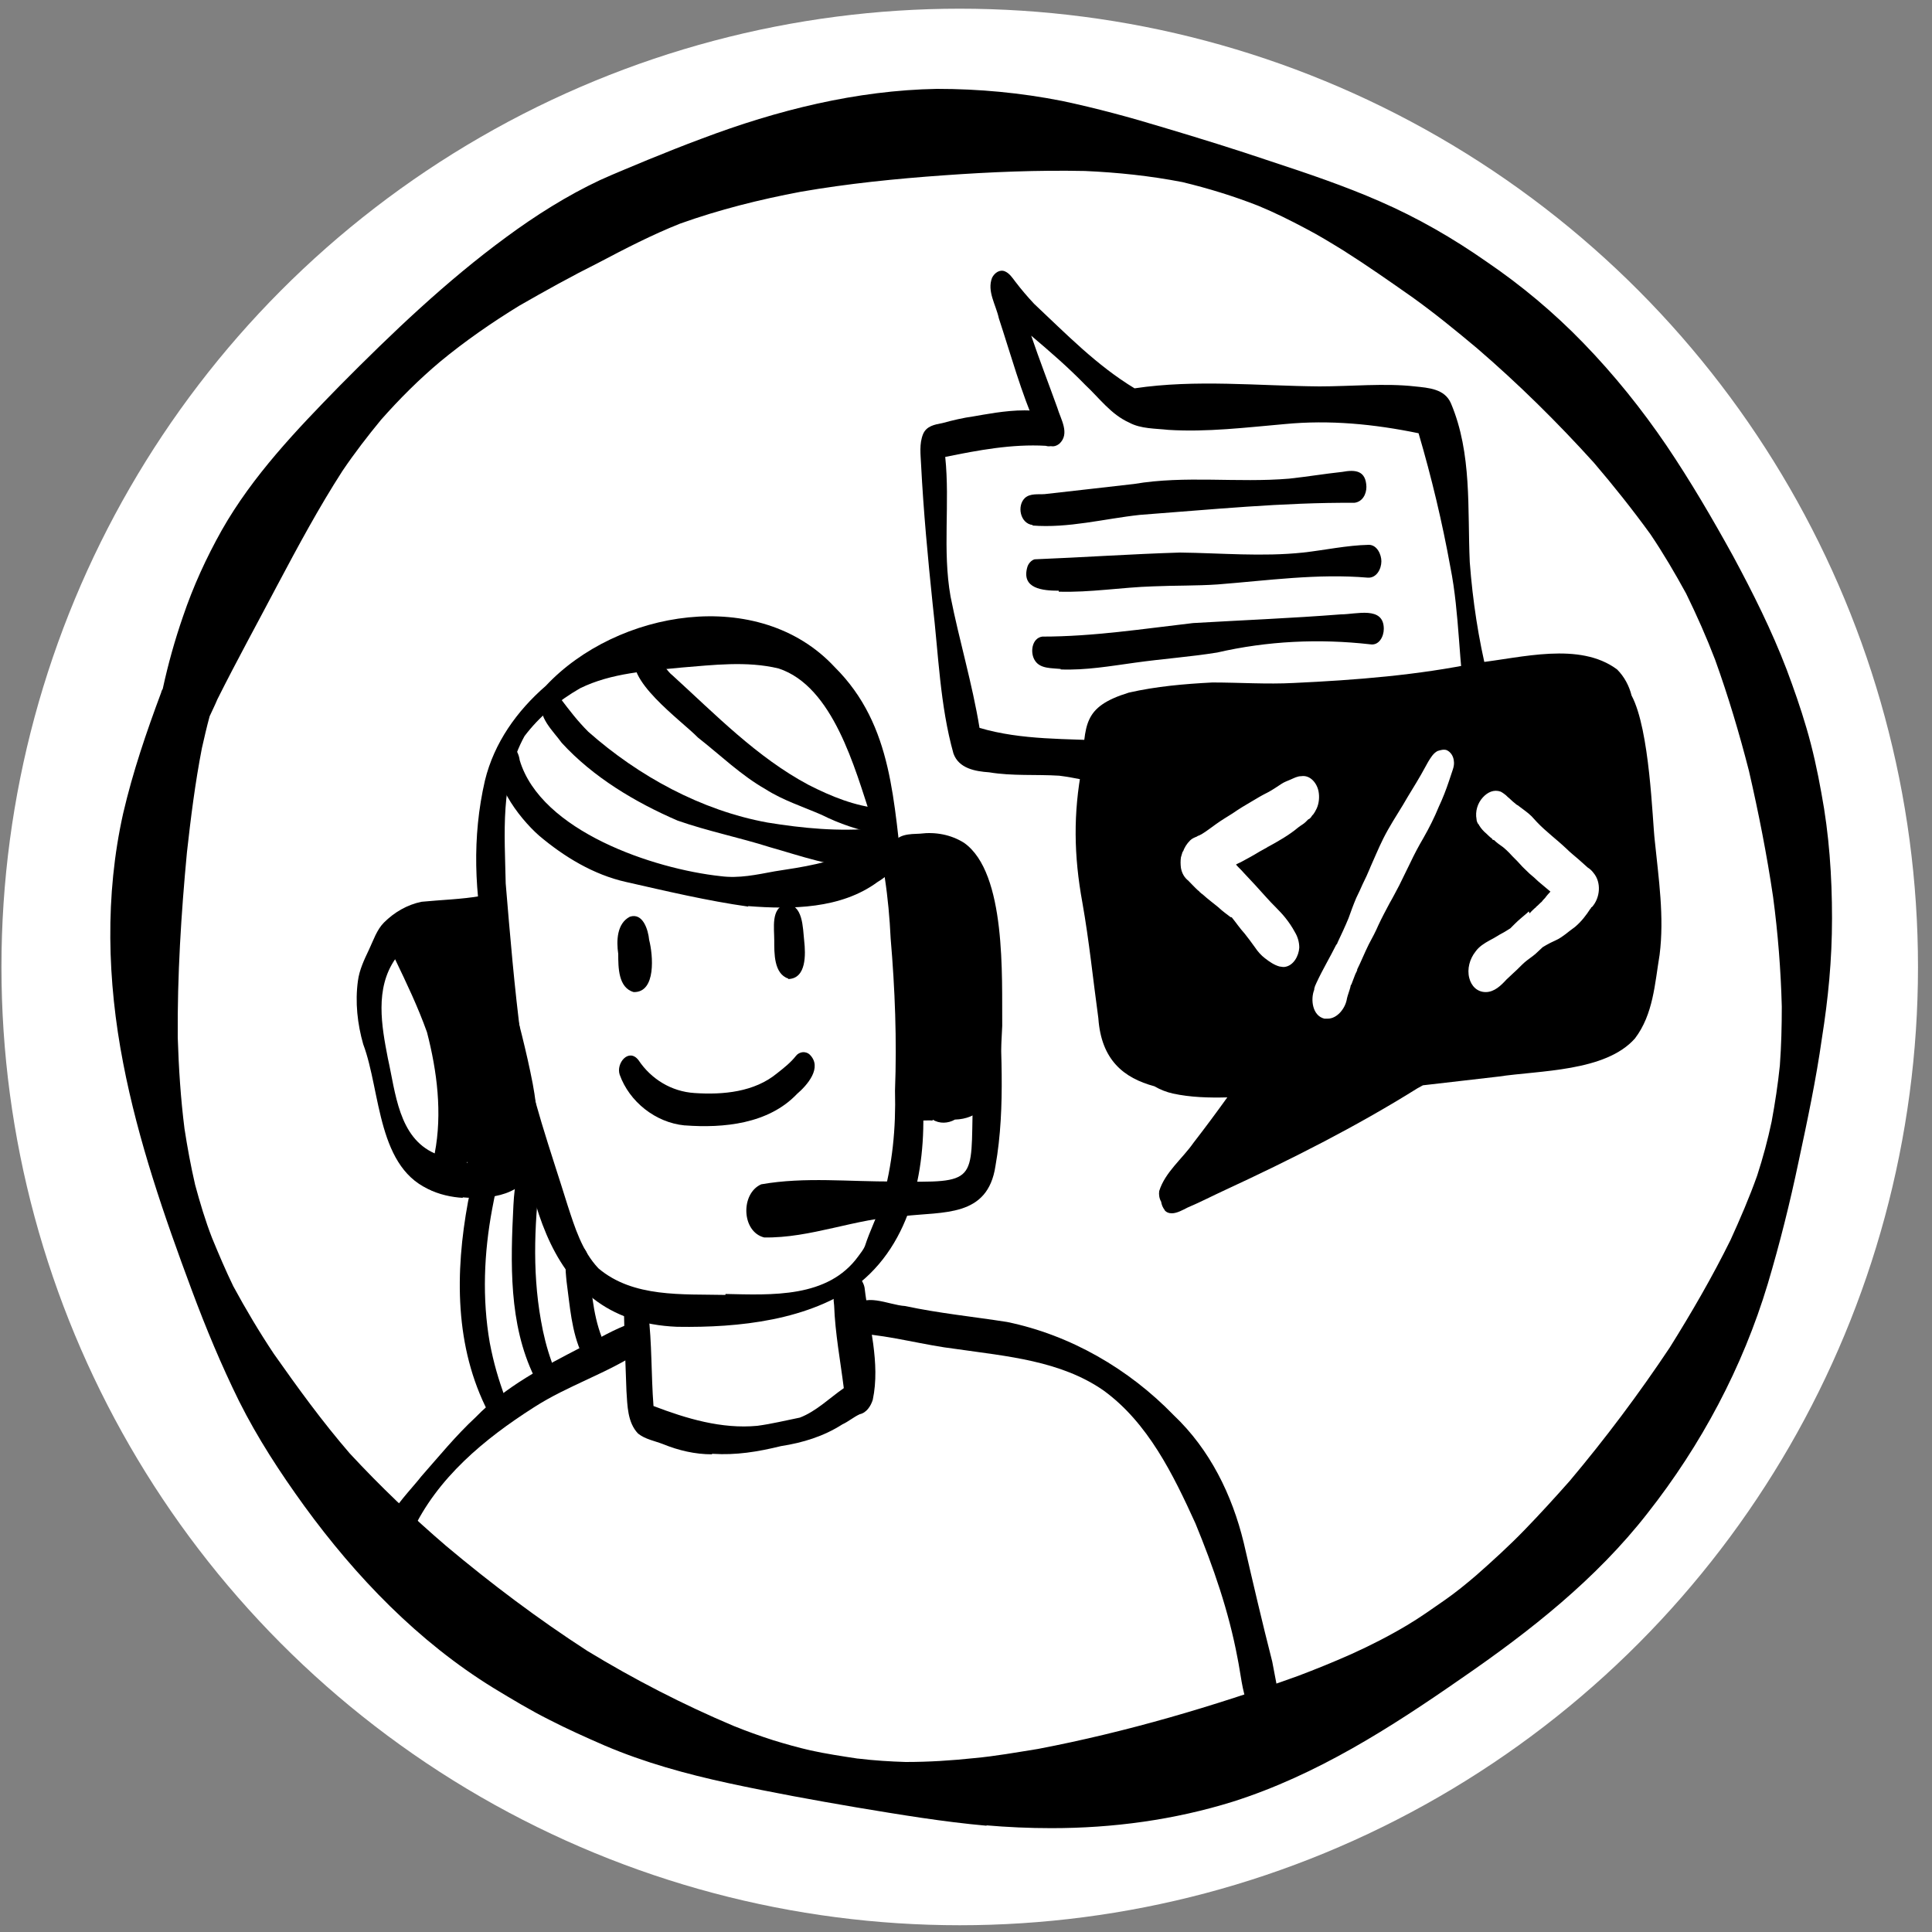 <?xml version="1.0" encoding="UTF-8"?>
<svg id="Ebene_1" data-name="Ebene 1" xmlns="http://www.w3.org/2000/svg" viewBox="0 0 40 40">
  <rect x="0" y="0" width="40" height="40" fill="#808080" stroke="none"/>
  <defs>
    <style>
      .cls-1 {
        fill: #000;
      }

      .cls-1, .cls-2 {
        stroke-width: 0px;
      }

      .cls-2 {
        fill: #fff;
      }
    </style>
  </defs>
  <g id="b">
    <circle class="cls-2" cx="19.87" cy="20.02" r="19.84"/>
  </g>
  <g id="bp">
    <g id="bq">
      <g id="br">
        <path class="cls-1" d="M14.02,27.47c-2.94-.12-3.13-3.17-3.44-5.44-.13-.79-.36-1.56-.51-2.35-.25-1.17-.3-2.35-.03-3.52.19-.78.66-1.44,1.26-1.96,1.47-1.57,4.41-2.08,5.98-.39,1.23,1.22,1.21,2.83,1.43,4.43.36-.06.28.7.36.94.15,1.12-.06,2.29.02,3.38.12,1.41-.13,3.06-1.29,4-1.04.78-2.51.93-3.77.91h-.01ZM15.01,26.79c.97.02,2.13.09,2.76-.78.05-.07.11-.14.14-.22.1-.31.25-.6.35-.91.22-.77.29-1.52.27-2.3.04-1.05,0-2.1-.09-3.15-.04-.84-.15-1.68-.4-2.49-.34-1.03-.79-2.73-1.92-3.1-.66-.16-1.37-.07-2-.02-.71.07-1.46.11-2.11.43-.45.26-.84.58-1.15.99-.51.92-.41,2.03-.39,3.05.09,1.08.18,2.16.32,3.23.2,1.17.61,2.3.96,3.43.15.46.3.95.64,1.31.72.61,1.74.53,2.63.55v-.02Z"/>
        <path class="cls-1" d="M8.97,24.66c-1.17-.43-1.08-2.06-1.45-3.04-.12-.42-.17-.87-.11-1.31.03-.23.13-.44.23-.65.09-.19.16-.41.31-.56.21-.21.48-.37.78-.43.41-.04.82-.05,1.23-.12.17-.02.34.1.37.27.03.13,0,.34-.16.39-.44.08-.85.22-1.3.23.42,1.09.65,2.24.84,3.39.06.54.12,2-.74,1.82h0ZM9,23.88c.16-.83.05-1.7-.16-2.51-.19-.53-.42-1.01-.66-1.51-.42.61-.28,1.38-.15,2.05.16.71.22,1.64.97,1.97Z"/>
        <path class="cls-1" d="M9.58,24.8c-.41-.02-1.22-.23-.94-.79.05-.07.14-.12.23-.09.24.14.54.16.81.16-.09-.22-.08-.47-.09-.71-.09-1.03-.25-2.06-.6-3.04-.1-.25-.28-.47-.32-.74-.02-.21.05-.48.27-.56.35-.13.91-.19,1.17.11.26.38.31.86.44,1.29.17.67.35,1.33.48,2.01.1.54.15,1.1.01,1.65-.13.66-.91.75-1.46.7h0Z"/>
        <path class="cls-1" d="M19.32,23.2c-.21-.02-.46.06-.62-.12-.15-.18-.12-.44-.11-.66.02-.3.04-.6.06-.9.03-.65,0-1.31-.07-1.96-.02-.54-.16-1.11-.02-1.63-.1-.1-.12-.28-.08-.42.08-.25.36-.24.57-.25.32-.04.64.02.91.19.88.62.78,2.79.79,3.79-.04.71-.02,1.91-.98,1.94-.14.08-.32.09-.46,0v.02Z"/>
        <path class="cls-1" d="M15.82,25.62c-.47-.12-.49-.91-.06-1.1.91-.16,1.83-.05,2.74-.06,1.76.03,1.6.02,1.64-1.64.07-1.05-.03-2.11-.02-3.16.02-.22-.05-.53.16-.68.53-.21.35,1.07.4,1.36.03,1.26.15,2.56-.07,3.8-.16,1.07-1.08.94-1.91,1.04-.98.04-1.91.46-2.89.44h.01Z"/>
        <path class="cls-1" d="M14.17,23.3c-.6-.06-1.14-.49-1.34-1.05-.08-.24.19-.56.39-.3.26.39.68.65,1.16.68.59.04,1.24-.02,1.71-.41.14-.11.28-.22.39-.36.07-.09.2-.1.28-.03.28.27-.05.64-.26.82-.59.62-1.52.71-2.32.65h-.01Z"/>
        <path class="cls-1" d="M15.49,18.77c-.85-.12-1.69-.32-2.53-.51-.67-.15-1.28-.52-1.8-.96-.42-.37-1.06-1.2-.82-1.78h0c.2-.25.39-.01.42.22.44,1.47,2.77,2.25,4.16,2.4.38.05.74-.03,1.12-.1.58-.09,1.16-.17,1.69-.44.25-.12.63-.51.82-.12.17.33-.11.62-.38.78-.76.56-1.78.57-2.68.5h0Z"/>
        <path class="cls-1" d="M17.9,17.96c-.67,0-1.32-.24-1.96-.42-.63-.2-1.28-.33-1.91-.55-.88-.38-1.75-.9-2.4-1.61-.18-.25-.5-.53-.41-.87.06-.19.29-.24.39-.04.19.25.35.46.57.68,1.04.92,2.34,1.63,3.71,1.88.74.12,1.48.19,2.23.12.42.02.42.81,0,.83h-.23v-.02Z"/>
        <path class="cls-1" d="M18.18,17.27c-.42-.09-.79-.21-1.17-.4-.39-.17-.8-.3-1.16-.53-.51-.29-.94-.71-1.4-1.07-.34-.35-1.58-1.23-1.27-1.75.25-.34.55.32.74.46.89.81,1.75,1.7,2.82,2.27.47.24.96.44,1.49.49.25.06.22.56-.06.53h.01Z"/>
        <path class="cls-1" d="M13.12,20.54c-.32-.09-.32-.51-.32-.79-.04-.27-.03-.63.24-.77.27-.09.38.27.4.48.08.31.15,1.09-.32,1.08Z"/>
        <path class="cls-1" d="M16.32,20.26c-.3-.1-.29-.53-.29-.79s-.07-.66.23-.75c.37-.01.36.49.39.76.03.27.05.78-.33.79h0Z"/>
        <path class="cls-1" d="M14.74,30.11c-.35,0-.69-.08-1.01-.21-.18-.07-.37-.1-.52-.22-.22-.23-.22-.58-.24-.88-.02-.53-.04-1.05-.05-1.58,0-.13.02-.32.15-.39.21-.12.36.16.35.34.08.64.06,1.29.11,1.94.68.26,1.41.48,2.15.41.3-.04.58-.11.88-.17.34-.13.62-.41.91-.61-.07-.56-.18-1.14-.2-1.71-.03-.24-.03-.6.27-.67.18-.04.33.14.36.3.09.77.33,1.56.17,2.32-.04.13-.13.27-.27.3-.13.06-.23.15-.36.21-.39.25-.82.38-1.27.45-.49.12-.93.19-1.41.16h-.02Z"/>
        <path class="cls-1" d="M8.04,32.19c-.52-.38.43-1.29.68-1.62.37-.42.72-.85,1.13-1.23.62-.64,1.42-1.05,2.21-1.46.33-.16.65-.36,1-.48.1-.02.16,0,.23.05h0c.17.1.17.39.01.5-.71.48-1.54.73-2.25,1.19-1.02.65-2,1.46-2.52,2.58-.1.2-.19.63-.49.47Z"/>
        <path class="cls-1" d="M25.84,35.32c-.13-.33-.15-.66-.22-1-.18-.96-.5-1.88-.87-2.78-.46-1.01-.98-2.08-1.9-2.75-.89-.62-2.01-.71-3.05-.86-.67-.08-1.33-.27-2-.32-.21-.04-.26-.34-.16-.5.24-.38.75-.09,1.1-.07.7.15,1.41.22,2.11.33,1.31.27,2.52.97,3.45,1.93.75.71,1.21,1.65,1.45,2.64.19.82.38,1.64.59,2.46.04.21.08.42.12.63.07.38-.37.73-.6.3h-.02Z"/>
        <path class="cls-1" d="M10.11,29.24c-.7-1.35-.69-2.9-.42-4.36.06-.24.07-.64.37-.69.18,0,.26.22.23.38-.04.14-.08.35-.1.46-.17.91-.21,1.85-.05,2.77.08.42.18.76.32,1.14.1.23-.16.58-.36.31h.01Z"/>
        <path class="cls-1" d="M11.06,28.5c-.53-1.09-.49-2.36-.43-3.55.01-.22.04-.43.07-.65.03-.16.04-.36.17-.47.2-.16.38.12.34.31-.14,1.06-.2,2.14-.01,3.2.05.29.12.57.22.85.04.12.02.27-.08.36-.09.08-.21.04-.28-.05Z"/>
        <path class="cls-1" d="M12.05,28.04c-.22-.47-.25-1-.32-1.51-.02-.22-.08-.63.17-.73.17-.06.29.14.27.29.08.57.09,1.08.29,1.6.16.3-.18.74-.41.35Z"/>
        <path class="cls-1" d="M28.34,19.59s0,.02-.01.03c0,0,0-.02.01-.03Z"/>
        <path class="cls-1" d="M31.37,16.61l.02.02-.02-.02Z"/>
        <path class="cls-1" d="M31.22,17.59l.02.02-.02-.02Z"/>
        <path class="cls-1" d="M31.96,18.58h-.01s0,.01.01,0Z"/>
        <path class="cls-1" d="M26.92,16.56h-.01s0,.01.01,0Z"/>
        <path class="cls-1" d="M24.12,25.06c-.05-.06-.07-.12-.08-.18-.04-.07-.05-.15-.04-.22.12-.39.48-.67.71-1,.24-.31.47-.62.7-.94-.38.01-.76,0-1.13-.08-.13-.03-.26-.08-.38-.15-.63-.17-1.1-.54-1.16-1.41-.11-.8-.19-1.6-.33-2.39-.18-.98-.19-1.86-.01-2.8.08-.88,0-1.25.97-1.55.57-.13,1.15-.18,1.73-.21.56,0,1.13.04,1.69.01,1.28-.06,2.56-.16,3.81-.42.9-.1,2.1-.44,2.88.14.15.15.25.34.3.54.38.71.43,2.58.48,3,.08.79.2,1.58.1,2.37-.1.6-.13,1.23-.51,1.73-.61.69-1.97.66-2.83.79-.52.06-1.04.12-1.56.18-.04.02-.07.04-.11.06-1.28.8-2.63,1.48-3.99,2.11-.26.12-.51.25-.77.36-.1.05-.22.12-.33.12-.06,0-.12-.02-.16-.08l.02.02ZM27.21,20.49c-.08.2-.04.54.21.6h.07c.19,0,.35-.2.39-.38.01-.06.03-.12.05-.18.01-.03.02-.06.03-.1,0-.02.01-.04.02-.05.03-.07.05-.14.08-.21.02-.04.04-.08.06-.13,0,.02-.02.04-.03.05.09-.18.16-.36.25-.54.07-.13.14-.26.2-.4.07-.15.15-.3.23-.45.07-.12.13-.24.2-.37.08-.16.15-.31.23-.47.08-.17.17-.34.27-.51.12-.21.23-.43.32-.65.08-.17.15-.35.21-.53.03-.08.05-.16.08-.24.02-.06.03-.12.02-.18-.01-.09-.06-.18-.15-.22-.06-.02-.13,0-.19.02h0c-.09.05-.14.14-.19.22-.05.09-.1.18-.15.27-.12.21-.25.41-.37.62-.14.23-.29.46-.41.7-.1.2-.19.42-.28.62,0,0,0-.02.01-.02-.05.12-.1.23-.16.35-.04.09-.08.18-.13.28-.06.14-.11.28-.16.42-.07.17-.15.34-.23.51,0,.02-.02.03-.03.05-.13.26-.28.51-.4.77h0s-.02.04-.02.05c0,0,0-.02.01-.03-.02.04-.03.07-.04.11v.02ZM31.65,18.87l-.03.03c-.08.07-.17.14-.25.22l-.1.1s-.05.03-.08.05c-.06.04-.13.07-.19.11-.05.03-.1.06-.16.09-.11.06-.22.13-.29.23-.12.15-.18.36-.13.55.04.16.16.29.34.29s.32-.14.43-.26c.05-.05.11-.1.16-.15.08-.07.14-.14.22-.21.07-.06.15-.11.22-.17.05-.05.1-.09.15-.14.05-.03.1-.06.16-.09.08-.04.16-.07.23-.12.06-.04.11-.08.16-.12.04-.03.08-.06.12-.09.13-.11.23-.24.32-.38,0,.02-.02.04-.04.06.02-.03.04-.05.05-.07,0,0,0-.02.02-.02.17-.19.2-.51.03-.71-.03-.04-.07-.08-.12-.11-.07-.06-.13-.12-.19-.17-.08-.07-.17-.14-.25-.22h0c-.2-.19-.42-.35-.61-.55-.04-.04-.07-.08-.11-.12s-.09-.08-.13-.11c-.05-.04-.11-.08-.16-.12,0,0-.01,0-.02-.01-.05-.04-.11-.09-.16-.14-.03-.02-.05-.05-.08-.07h0s-.05-.04-.09-.06c-.14-.05-.27.01-.37.12-.11.12-.16.29-.13.45,0,.04.02.08.04.11,0,0,0-.02-.01-.03.03.07.08.13.13.18.06.05.11.11.17.15h-.01l.02.02h.02c.06.06.12.1.19.15.05.04.09.08.13.12h0c.07.08.15.15.22.23.06.07.13.13.2.2.06.05.12.1.18.16.08.07.17.14.25.21-.04.04-.08.09-.12.14,0,0,0-.01.02-.02-.03.03-.06.06-.08.09-.04.03-.07.07-.11.1h0l-.03.03s.02-.01.02-.02c-.04.04-.09.08-.13.13l-.02-.04ZM25.5,18.99c.09.11.17.23.27.34.07.09.14.18.21.28.06.09.13.17.21.23.09.07.19.14.3.17.02,0,.05.01.08.01h.02c.19-.02.3-.23.31-.4,0-.11-.03-.22-.09-.32-.06-.11-.12-.2-.2-.3-.12-.15-.27-.28-.4-.43-.15-.17-.3-.33-.46-.5-.05-.06-.11-.11-.16-.17.03-.02.06-.03.1-.05.13-.07.26-.14.39-.22.06-.03.12-.07.18-.1,0,0-.02,0-.02.01.22-.12.45-.25.64-.41.05-.04.11-.07.15-.11l.04-.04.02-.02h.01s.04-.03.05-.05c.01-.02.03-.04.04-.05.03-.04.05-.08.07-.12.05-.11.06-.24.04-.35-.03-.17-.17-.35-.36-.32-.08,0-.15.04-.22.07h0c-.07.03-.13.05-.19.09-.09.06-.18.12-.27.17-.01,0-.03.02-.04.02-.1.05-.2.11-.3.17-.14.08-.27.16-.4.25-.11.07-.23.14-.34.22-.1.07-.2.15-.3.21h0s-.04.02-.06.03c-.01,0-.03.01-.04.02-.05.02-.1.04-.14.08-.07.07-.12.15-.15.24v-.02s-.03.09-.04.13h0c-.01.07-.01.14,0,.22.02.11.07.2.16.27l-.04-.04c.09.09.17.18.26.26h0l-.02-.02h-.01s0-.01.01,0c.01,0,.02.02.03.03.03.02.05.05.08.07-.01-.01-.03-.02-.04-.04.13.12.27.22.4.33-.01-.01-.02-.02-.04-.03.08.07.16.13.24.19h.02Z"/>
        <path class="cls-1" d="M22.95,16.21c-.35-.01-.68-.11-1.02-.15-.48-.03-.97.01-1.45-.07-.29-.02-.63-.08-.74-.39-.28-1-.31-2.06-.43-3.09-.1-.96-.19-1.92-.24-2.89-.01-.21-.04-.43.04-.63.07-.17.24-.2.4-.23.22-.06.43-.11.65-.14.42-.07,1.78-.36,1.8.3,0,.16-.12.37-.31.31-.7-.04-1.39.09-2.08.23.1.96-.06,1.93.11,2.89.18.91.45,1.8.6,2.72.88.26,1.81.22,2.72.27.4.09.37.85-.05.87Z"/>
        <path class="cls-1" d="M30.36,14.72c-.16-.96-.14-2.02-.33-2.97-.17-.94-.39-1.86-.66-2.78-.92-.19-1.84-.28-2.77-.19-.8.07-1.61.17-2.41.12-.27-.03-.57-.02-.81-.15-.38-.17-.62-.51-.91-.78-.36-.37-.73-.69-1.12-1.02.17.5.36.99.54,1.49.07.24.27.54.04.75-.24.18-.4-.16-.47-.34-.32-.73-.53-1.5-.78-2.26-.06-.28-.25-.56-.14-.84.05-.1.16-.18.27-.13.09.04.15.13.21.21.13.17.25.31.39.46.66.62,1.3,1.28,2.08,1.75,1.27-.19,2.56-.05,3.83-.04.64,0,1.36-.07,1.97,0,.29.03.62.05.75.35.44,1.04.34,2.19.39,3.29.06.8.18,1.59.37,2.36.07.29.25.74-.09.92-.15.06-.3-.06-.35-.21h0Z"/>
        <path class="cls-1" d="M21.38,10.87c-.26-.03-.33-.4-.16-.56.11-.1.28-.07.41-.08.64-.07,1.22-.14,1.85-.21,1.06-.18,2.14-.02,3.21-.11.37-.04.73-.1,1.1-.14.27-.05.49-.03.5.31,0,.15-.08.31-.25.33-1.48-.01-2.96.14-4.44.25-.74.08-1.48.28-2.23.22h.01Z"/>
        <path class="cls-1" d="M21.92,12.23c-.33,0-.78-.04-.65-.49.02-.07.08-.14.15-.16,1-.04,2.01-.11,3.01-.14.85.01,1.7.09,2.55,0,.45-.05.9-.15,1.36-.16.17,0,.26.2.26.34,0,.16-.1.35-.28.34-1.04-.09-2.08.06-3.11.14-.44.03-.89.02-1.34.04-.65.02-1.3.13-1.95.11v-.02Z"/>
        <path class="cls-1" d="M21.96,13.85c-.18-.02-.42,0-.53-.17-.11-.16-.07-.47.15-.5,1.05,0,2.08-.16,3.12-.28,1.02-.06,2.04-.1,3.06-.18.32,0,.89-.18.89.3,0,.16-.1.35-.28.32-1.06-.12-2.13-.07-3.17.17-.56.09-1.13.13-1.7.21-.51.07-1.02.16-1.54.14h0Z"/>
        <path class="cls-1" d="M20.43,37.8c-.9-.08-1.8-.23-2.7-.38-.88-.15-1.76-.31-2.64-.5s-1.75-.43-2.57-.78c-.39-.17-.77-.34-1.14-.53-.4-.2-.78-.43-1.16-.66-1.56-.96-2.85-2.3-3.92-3.77-.5-.69-.97-1.41-1.35-2.17-.37-.75-.69-1.52-.98-2.3-.57-1.53-1.11-3.09-1.42-4.7-.33-1.7-.38-3.47,0-5.17.2-.86.48-1.68.79-2.51,0-.02.02-.05.03-.07.11-.51.25-1.01.42-1.5.21-.62.48-1.21.8-1.78.64-1.13,1.55-2.08,2.45-3,1.08-1.09,2.2-2.16,3.44-3.07.61-.45,1.26-.86,1.94-1.18.33-.15.66-.28.99-.42.37-.15.74-.3,1.12-.44,1.56-.59,3.2-1,4.87-1.03.87,0,1.73.08,2.59.25.71.15,1.41.34,2.1.55.74.22,1.48.45,2.22.7.76.25,1.53.51,2.26.83.78.34,1.51.76,2.21,1.25.72.49,1.39,1.05,2,1.68.64.66,1.21,1.37,1.72,2.12.5.74.95,1.51,1.38,2.29.41.76.8,1.54,1.11,2.35.15.4.29.8.41,1.21.13.44.23.9.31,1.35.16.85.22,1.72.22,2.59s-.08,1.67-.21,2.49c-.12.85-.3,1.7-.48,2.54-.18.86-.39,1.7-.64,2.54-.52,1.73-1.38,3.34-2.49,4.75-1.06,1.36-2.43,2.44-3.84,3.41-1.48,1.03-3.01,2.01-4.74,2.56-1.22.38-2.49.55-3.76.55-.46,0-.91-.02-1.37-.06h.02ZM17.77,36.41c.33.04.66.06.98.07.48,0,.95-.03,1.42-.08.44-.04.88-.12,1.32-.19,1.83-.35,3.63-.88,5.38-1.51.37-.14.74-.29,1.1-.45.4-.18.79-.38,1.16-.6.27-.16.52-.34.78-.52.23-.16.45-.34.66-.52.34-.3.68-.61.99-.93.32-.33.63-.67.94-1.02.74-.88,1.43-1.8,2.07-2.76.45-.72.88-1.46,1.26-2.23.2-.44.39-.88.55-1.33.12-.37.22-.74.3-1.12.07-.38.13-.77.17-1.16.03-.41.04-.81.04-1.22-.02-.76-.08-1.52-.18-2.27-.13-.88-.3-1.74-.5-2.61-.2-.78-.43-1.55-.7-2.3-.18-.47-.38-.92-.6-1.37-.23-.42-.47-.83-.74-1.23-.37-.51-.76-1-1.17-1.48-.76-.84-1.56-1.63-2.42-2.37-.43-.36-.87-.72-1.33-1.05-.47-.33-.94-.66-1.43-.97-.26-.16-.52-.32-.79-.46-.32-.17-.64-.33-.98-.47-.51-.2-1.03-.36-1.57-.49-.67-.13-1.34-.2-2.02-.23-.97-.02-1.95.02-2.92.09-.99.07-1.98.17-2.96.34-.85.16-1.69.37-2.5.66-.58.23-1.14.52-1.69.81-.56.28-1.1.58-1.64.89-.57.35-1.12.73-1.64,1.16-.44.37-.84.77-1.22,1.2-.28.34-.55.69-.8,1.06-.49.76-.92,1.56-1.35,2.37-.41.78-.84,1.56-1.24,2.36-.05.12-.11.24-.16.35-.06.22-.11.44-.16.66-.14.72-.23,1.44-.31,2.16-.12,1.27-.2,2.55-.19,3.83.02.63.06,1.26.14,1.89.06.39.13.77.22,1.16.1.37.21.74.35,1.1.14.34.28.67.44,1,.26.48.54.95.84,1.4.5.71,1,1.4,1.57,2.06.63.68,1.3,1.32,2,1.92.93.78,1.9,1.51,2.92,2.17.97.59,1.98,1.11,3.02,1.55.27.11.55.21.83.3.26.08.51.15.77.21.32.07.65.12.98.17h.01Z"/>
      </g>
    </g>
  </g>
</svg>